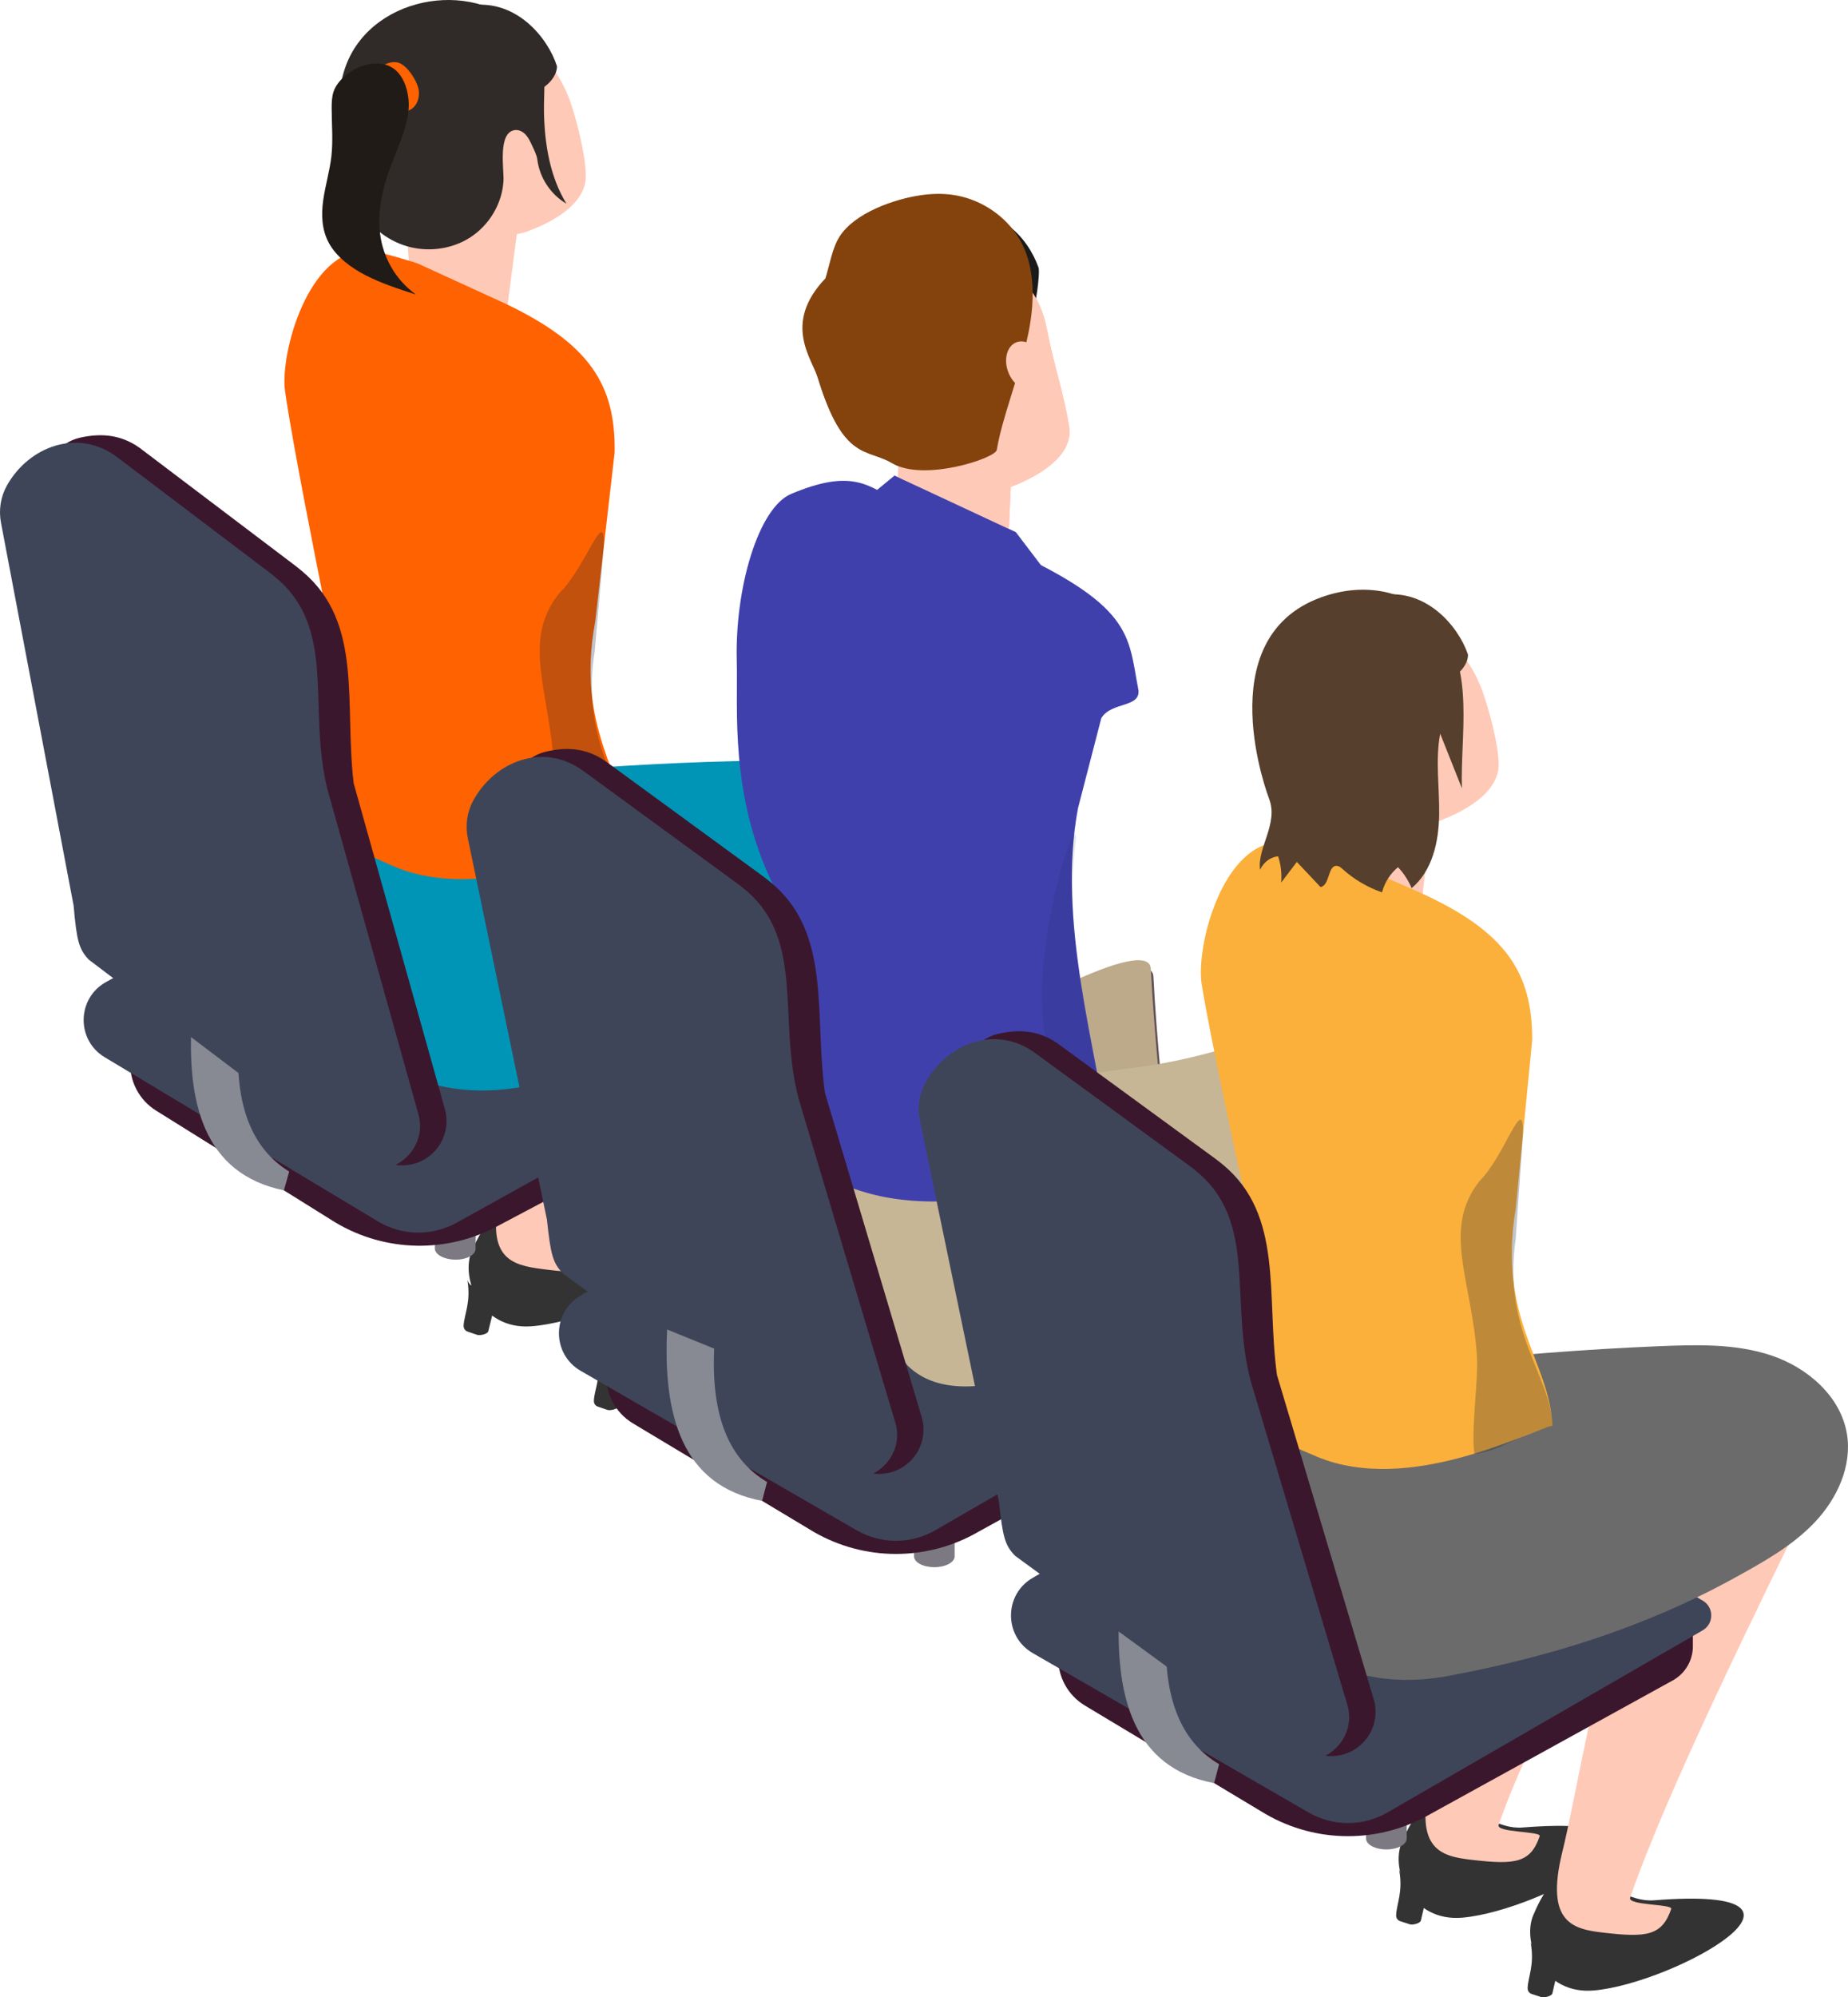 <?xml version="1.0" encoding="UTF-8"?><svg id="_レイヤー_2" xmlns="http://www.w3.org/2000/svg" viewBox="0 0 127.4 137.616"><defs><style>.cls-1{fill:#604f56;}.cls-2{fill:#211b17;}.cls-3{fill:#6d94c1;}.cls-4{fill:#c6b695;}.cls-5{fill:#878993;}.cls-6{fill:#7d7983;fill-rule:evenodd;}.cls-7{opacity:.11;}.cls-7,.cls-8{fill:#112232;}.cls-8{opacity:.26;}.cls-9{fill:#ffc9b7;}.cls-10{fill:#bcaa8b;}.cls-11{fill:#302b28;}.cls-12{fill:#0095b7;}.cls-13{fill:#3e4559;}.cls-14{fill:#563f2c;}.cls-15{fill:#3b172d;}.cls-16{fill:#84430d;}.cls-17{fill:#6b6b6b;}.cls-18{fill:#ff6200;}.cls-19{fill:#fbb03b;}.cls-20{fill:#4040ad;}.cls-21{fill:#333;}.cls-22{fill:#1a1a1a;}.cls-23{fill:#60350c;}</style></defs><g id="layer2"><g id="stand_human"><g id="stand-L"><g id="human11"><g id="human11_asset-item"><g id="human11-3"><path class="cls-21" d="M36.615,91.382c-3.505.249-4.902-3.353-4.076-5.226,2.69-6.095,4.936-.676,8.308-.884,13.475-.83,1.331,5.714-4.232,6.11Z"/><path class="cls-9" d="M52.381,59.682c-4.639,9.113-10.562,18.19-13.177,25.387-.194.533,2.929.473,2.804.818-.665,1.829-1.713,1.936-4.636,1.549-2.086-.276-4.034-.705-2.781-5.519,1.844-7.005,3.306-18.282,10.994-27.999.915-1.231,9.115,1.209,6.797,5.764Z"/><path class="cls-21" d="M45.51,96.746c-3.523.25-4.928-3.37-4.097-5.252,2.704-6.127,4.961-.68,8.351-.889,13.545-.835,1.338,5.744-4.254,6.141Z"/><path class="cls-9" d="M61.782,61.669c-4.663,9.16-11.041,21.497-13.67,28.731-.195.535,2.944.476,2.818.822-.668,1.839-1.722,1.946-4.66,1.557-2.096-.277-4.054-.709-2.796-5.547,1.853-7.041,3.747-21.589,11.475-31.357.919-1.237,9.162,1.216,6.832,5.794Z"/><path class="cls-21" d="M41.88,97.143l-.674-.231c-.17-.058-.276-.226-.265-.421.045-.789.517-1.595.259-3.124.517,1.359,1.774-1.262,2.292.097l-.848,3.412c-.028.212-.58.329-.765.266Z"/><path class="cls-21" d="M32.901,91.973l-.674-.231c-.17-.058-.276-.226-.265-.421.045-.789.517-1.595.259-3.124.517,1.359,1.774-1.262,2.292.097l-.848,3.412c-.028.212-.58.329-.765.266Z"/><polygon class="cls-9" points="34.863 21.987 28.36 20.437 27.764 12.209 35.83 14.62 34.863 21.987"/><path class="cls-9" d="M58.811,55.341c-6.981-.036-28.329,5.793-30.263,8.308-.815,1.06,5.714,7.93,6.107,8.937,7.733-1.293,20.481-7.322,26.251-10.352,1.429-.793,3.071-6.865-2.095-6.892Z"/><path class="cls-9" d="M39.417,7.307c.557,1.739,1.132,4.319.926,5.299-.396,1.886-2.925,2.942-3.968,3.332-2.86,1.069-6.26-1.425-7.488-5.262-1.228-3.836.134-7.701,3.042-8.631,2.908-.93,6.26,1.425,7.488,5.262Z"/><path class="cls-9" d="M37.721,8.914c.261.815-.057,1.623-.355,1.74-.447.176-1.039-.396-1.299-1.211-.261-.815-.102-1.594.355-1.74.457-.146,1.039.396,1.299,1.211Z"/><path class="cls-11" d="M38.395,4.557s.199,1.744-3.651,2.517c-3.618.727-6.554-.541-6.554-.541-.06-1.32,1.305-5.811,4.372-6.176,3.066-.365,5.206,2.243,5.834,4.199Z"/><path class="cls-6" d="M31.426,83.33c.774.013,1.395.36,1.388.774l-.033,1.958c-.007.414-.64.739-1.413.726s-1.395-.36-1.388-.774l.033-1.958c.007-.414.64-.739,1.413-.726Z"/><path class="cls-15" d="M52.733,73.181c-.028.969-.572,1.848-1.429,2.302l-16.872,8.924c-3.541,1.965-7.861,1.891-11.333-.193l-12.339-7.693c-1.179-.735-1.862-2.059-1.78-3.446.047-.794.045-1.108.065-2.293l18.93-12.784c.775-.43,1.72-.414,2.479.042l22.288,12.989c.011,1.101.004,1.711-.008,2.152Z"/><path class="cls-13" d="M53.425,72.067l-21.949,12.178c-1.693.939-3.759.904-5.419-.092l-18.838-11.309c-1.975-1.185-1.925-4.064.088-5.181l21.351-11.846c.37-.205.822-.198,1.185.02l23.616,14.178c.782.47.763,1.61-.035,2.053Z"/><path class="cls-12" d="M25.113,72.228c2.225,1.868,5.749,3.522,10.736,2.679,6.961-1.177,13.593-3.111,19.864-6.43,1.98-1.048,3.994-2.121,5.563-3.719,1.57-1.598,2.653-3.834,2.327-6.051-.384-2.609-2.646-4.626-5.133-5.502s-5.191-.824-7.828-.763c-10.124.237-20.138,1.351-30.24,2.25-3.109,6.925-.977,10.719,4.712,17.536Z"/><path class="cls-18" d="M22.256,41.021c-.428-2.195-2.069-10.343-2.602-14.051-.37-2.577,1.58-9.782,5.655-9.712.881.049,3.465.886,3.465.886l5.966,2.731c5.958,2.81,7.71,5.682,7.631,10.31l-1.336,11.629c-1.396,7.556,2.155,10.537,2.278,14.977-1.638.339-9.983,4.634-16.286,1.85-6.42-2.835-7.916-4.015-7.915-4.29l3.143-14.329Z"/><path class="cls-8" d="M38.606,40.814c1.782-1.722,3.134-6.13,3.017-3.109l-.622,7.163c-1.048,6.417,2.297,9.518,2.313,12.923-3.336.999-3.457,1.619-5.412,1.848-.218-1.638.373-5.119.289-6.767-.27-5.255-2.302-8.767.416-12.058Z"/><path class="cls-11" d="M24.611,14.071c.658,1.292,1.811,2.333,3.181,2.811,1.498.523,3.232.351,4.576-.493s2.258-2.352,2.342-3.936c.042-.789-.413-3.35.793-3.491.275-.032.547.113.735.316s.308.459.425.71c.145.312.338.675.381,1.017.158,1.244.921,2.397,2.005,3.029-1.132-1.859-1.491-4.055-1.546-6.2-.044-1.706.294-3.171-.62-4.688-2.709-4.496-10.037-4.01-12.59.421-.672,1.166-.931,2.535-.939,3.881-.008,1.346.224,2.681.479,4.002.147.765.304,1.533.606,2.251.053.126.11.249.172.371Z"/><path class="cls-18" d="M28.837,6.064c.147.584-.072,1.301-.627,1.535-.109.046-.234.072-.345.031-.073-.027-.133-.079-.193-.13-.478-.408-1.002-.763-1.558-1.055-.285-.15-.611-.322-.688-.635-.065-.267.082-.54.261-.747.383-.441,1.239-.969,1.849-.719.571.234,1.158,1.157,1.3,1.72Z"/><path class="cls-2" d="M28.167,7.532c-.124,1.395-.789,2.716-1.281,4.058-.544,1.483-.883,3.035-.676,4.573.208,1.538,1.004,3.069,2.459,4.129-1.186-.382-2.38-.767-3.451-1.319s-2.023-1.289-2.532-2.207c-.517-.933-.544-1.986-.401-2.992s.446-1.995.56-3.004c.125-1.107.02-2.222.02-3.334,0-.372.012-.748.126-1.109.319-1.013,1.886-2.149,3.332-1.927,1.589.244,1.932,2.143,1.844,3.132Z"/><path class="cls-5" d="M19.573,82.015l.363-1.296c-2.552-1.567-3.79-4.543-3.484-9.248l-3.225-1.374c-.38,5.84.789,10.774,6.346,11.918Z"/><path class="cls-15" d="M6.787,61.289l-3.632-27.669c-.209-1.593.809-3.123,2.378-3.469,1.606-.355,3.027-.162,4.355.904l10.393,7.864c.21.159.415.324.614.494,4.156,3.55,2.828,9.034,3.488,14.558l6.288,22.447c.459,1.64-.512,3.338-2.158,3.773h0c-.952.252-1.967.043-2.743-.563l-17.845-13.956c-1.032-.781-1.483-2.092-1.182-3.323.085-.346.091-.707.044-1.06Z"/><path class="cls-13" d="M5.074,62.393L.068,36.02c-.167-.88-.027-1.795.412-2.575,1.519-2.698,4.917-3.974,7.609-1.937l10.393,7.864c.21.159.415.324.614.494,4.156,3.55,2.076,8.996,3.488,14.558l6.264,22.36c.683,2.44-1.93,4.662-4.12,3.387-.112-.065-.222-.138-.328-.219l-18.274-13.828c-.692-.731-.837-1.304-1.052-3.733Z"/></g><g id="human11-2"><path class="cls-1" d="M81.691,98.328c-1.22,3.474-2.15,4.333-3.803,4.872-2.524.824-5.764-.388-5.81-3.949-.175-13.654-2.782-6.464-3.4-28.289,0,0,10.706-6.189,10.837-3.681.476,9.123,1.873,16.984,2.175,31.048Z"/><path class="cls-23" d="M85.739,101.275c-3.269.685-4.715,3.674-6.465,4.032-2.121.433-4.688.178-4.773-1.315-.596-10.364,5.468-7.725,9.327-10.403,13.677-9.495,9.195,6.16,1.912,7.687Z"/><path class="cls-10" d="M81.513,97.803c-1.22,3.474-2.15,4.333-3.803,4.872-2.524.824-5.764-.388-5.809-3.949-.175-13.654-2.782-6.464-3.4-28.289,0,0,10.706-6.189,10.837-3.681.476,9.123,1.873,16.984,2.175,31.048Z"/><path class="cls-6" d="M64.412,104.521c.774,0,1.401.336,1.401.75v1.958c0,.414-.627.75-1.401.75s-1.401-.336-1.401-.75v-1.958c0-.414.627-.75,1.401-.75Z"/><path class="cls-15" d="M85.543,94.01c-.011.97-.54,1.858-1.39,2.326l-16.718,9.211c-3.507,2.025-7.828,2.025-11.335,0l-12.469-7.481c-1.192-.715-1.897-2.027-1.838-3.415.034-.795.026-1.108.026-2.294l18.709-13.105c.767-.443,1.712-.443,2.48,0l22.507,12.606c.029,1.1.033,1.711.028,2.152Z"/><path class="cls-13" d="M86.215,92.884l-21.738,12.55c-1.677.968-3.743.968-5.419,0l-19.029-10.986c-1.994-1.151-1.994-4.03,0-5.182l21.146-12.208c.367-.212.819-.212,1.186,0l23.855,13.773c.79.456.79,1.597,0,2.053Z"/><path class="cls-23" d="M100.451,111.435c-3.269.685-4.715,3.674-6.465,4.032-2.121.433-4.688.178-4.773-1.315-.596-10.364,5.468-7.725,9.327-10.403,13.677-9.495,9.195,6.16,1.912,7.687Z"/><path class="cls-4" d="M98.65,108.006c-1.23,3.505-2.169,4.37-3.836,4.915-2.546.831-5.814-.392-5.86-3.984-.176-13.774-2.807-6.521-3.43-28.537,0,0,10.8-6.243,10.932-3.713.48,9.203,1.89,17.133,2.194,31.32Z"/><path class="cls-4" d="M87.25,71.38c2.175-.304,4.073-1.314,6.883.97,2.989,2.429,3.005,7.276.917,8.514-14.927,8.856-10.296,8.872-24.815,14.054-.856.223-5.184,1.64-7.667-.831-5.278-6.148-6.077-7.598-6.131-8.086.68-.514-.418-2.925.598-3.675.942-.694,11.629-5.817,12.456-6.213,7.748-3.712,6.784-1.146,17.758-4.733Z"/><path class="cls-20" d="M59.104,37.065c-1.997-4.92,5.481,1.639,3.547-3.421-3.108.47-4.702,1.081-7.81,1.552.91,2.308-3.531,9.902-1.035,15.278,1.935,4.168,8.726-4.962,5.298-13.409Z"/><path class="cls-1" d="M69.894,18.629c.822,9.165-4.057,10.418-7.29,11.011-5.819,1.067-11.081-11.79,3.049-14.179,3.102-.524,4.948,2.04,5.691,4.146.124.351.017,1.886-.166,1.586-.916-1.496-1.284-2.564-1.284-2.564Z"/><path class="cls-9" d="M72.159,22.614c.521,2.683,1.17,4.423,1.545,6.762.349,2.176-2.456,3.51-3.575,3.999-2.97,1.298-6.733-1.283-8.273-5.43-1.54-4.147-.333-8.439,2.696-9.587,3.029-1.148,6.763-.087,7.607,4.256Z"/><polygon class="cls-9" points="61.674 37.242 69.342 41.48 69.869 29.14 62.035 30.084 61.674 37.242"/><path class="cls-1" d="M70.804,23.38c-.695,3.002-1.705,5.371-2.087,7.62-.099.583-5.047,2.206-7.198.918-1.767-1.058-3.364-.107-5.127-5.854-.417-1.36-1.778-3.951,1.195-7.067,0,0-.065-.243.049-.462,1.781-3.423,4.644-4.111,7.088-3.971,7.331.421,6.614,6.509,6.081,8.815Z"/><path class="cls-9" d="M71.831,24.735c.327.881-.152,1.853-.573,2.036-.631.276-1.43-.273-1.757-1.153-.327-.881-.071-1.792.573-2.036.643-.244,1.43.273,1.757,1.153Z"/><polygon class="cls-3" points="72.317 39.677 59.078 34.904 61.67 32.772 70.026 36.667 72.317 39.677"/><path class="cls-22" d="M69.894,18.629c.822,9.165-4.057,10.418-7.29,11.011-5.819,1.067-11.014-12.587,3.117-14.977,3.102-.524,5.132,1.671,5.875,3.776.124.351-.234,3.052-.417,2.753-.916-1.496-1.284-2.564-1.284-2.564Z"/><path class="cls-9" d="M72.159,22.614c.521,2.683,1.17,4.423,1.545,6.762.349,2.176-2.456,3.51-3.575,3.999-2.97,1.298-6.733-1.283-8.273-5.43-1.54-4.147-.333-8.439,2.696-9.587,3.029-1.148,6.763-.087,7.607,4.256Z"/><polygon class="cls-9" points="61.674 37.242 69.342 41.48 69.869 29.14 62.035 30.084 61.674 37.242"/><path class="cls-20" d="M53.268,60.903c-2.971-6.136-2.39-12.064-2.476-15.366-.133-5.06,1.503-10.564,3.748-11.506,4.083-1.713,5.301-.696,7.429.624l6.76,2.842c9.468,4.189,9.019,6.252,9.738,9.96.261,1.345-1.863.856-2.546,2.031l-1.607,6.207c-1.45,7.808,1.205,16.224,2.447,24.505-1.869.378-10.835,4.377-18.105,1.62-7.404-2.808-8.094-4.467-7.987-5.582l2.6-15.336Z"/><path class="cls-7" d="M74.131,57.51c.049.076.065.164.053.253-.981,7.215,1.329,14.707,2.577,22.438-.86.18-.264.343-3.358,1.044-.245-1.683-1.417-9.729-1.529-11.425-.358-5.408,1.937-12.802,2.257-12.309Z"/><path class="cls-16" d="M70.804,23.38c-.695,3.002-1.705,5.371-2.087,7.62-.099.583-5.047,2.206-7.198.918-1.767-1.058-3.364-.107-5.127-5.854-.417-1.36-2.462-3.767.51-6.883.286-.898.464-2.072.969-2.871,1.042-1.648,3.795-2.6,5.612-2.861.715-.103,1.444-.127,2.16-.03,1.747.237,3.379,1.229,4.393,2.671,1.46,2.076,1.314,4.926.768,7.289Z"/><path class="cls-9" d="M71.831,24.735c.327.881-.152,1.853-.573,2.036-.631.276-1.43-.273-1.757-1.153-.327-.881-.071-1.792.573-2.036.643-.244,1.43.273,1.757,1.153Z"/><polygon class="cls-20" points="72.317 39.677 59.078 34.904 61.67 32.772 70.026 36.667 72.317 39.677"/><path class="cls-15" d="M39.4,82.904l-4.103-27.603c-.236-1.589.755-3.136,2.318-3.509,1.6-.382,3.024-.214,4.37.83l10.525,7.686c.213.156.421.317.623.484,4.216,3.479,2.982,8.984,3.736,14.497l6.67,22.336c.487,1.631-.455,3.346-2.093,3.809h0c-.948.268-1.966.077-2.752-.516l-18.081-13.65c-1.045-.763-1.519-2.067-1.239-3.302.079-.347.079-.708.026-1.061Z"/><path class="cls-13" d="M37.706,84.037l-5.455-26.283c-.182-.877-.058-1.794.368-2.582,1.473-2.724,4.848-4.057,7.575-2.066l10.525,7.686c.213.156.421.317.623.484,4.216,3.479,2.229,8.959,3.736,14.497l6.645,22.25c.725,2.428-1.85,4.695-4.061,3.457-.113-.063-.224-.134-.332-.213l-18.508-13.514c-.705-.719-.859-1.289-1.116-3.714Z"/><path class="cls-5" d="M52.538,103.409l.341-1.302c-2.579-1.523-3.867-4.477-3.641-9.187l-3.248-1.319c-.28,5.846.973,10.759,6.549,11.808Z"/></g><g id="human11-1"><path class="cls-21" d="M100.821,132.126c-3.518.311-4.984-3.286-4.186-5.182,2.599-6.172,4.949-.764,8.334-1.031,13.528-1.066,1.436,5.72-4.148,6.213Z"/><path class="cls-9" d="M116.122,99.997c-4.506,9.238-10.303,18.462-12.807,25.74-.185.538,2.952.426,2.832.774-.637,1.85-1.688,1.975-4.633,1.637-2.101-.241-4.066-.639-2.89-5.499,1.733-7.072,3.008-18.43,10.569-28.328.898-1.253,9.182,1.059,6.93,5.676Z"/><path class="cls-21" d="M97.198,132.585l-.677-.219c-.171-.055-.28-.221-.272-.416.032-.79.49-1.603.206-3.128.541,1.35,1.752-1.292,2.293.058l-.789,3.426c-.025.212-.574.339-.76.279Z"/><polygon class="cls-9" points="97.965 62.575 91.437 61.136 90.7 52.92 98.806 55.193 97.965 62.575"/><path class="cls-21" d="M109.886,137.142c-3.518.311-4.984-3.286-4.186-5.182,2.599-6.172,4.949-.764,8.334-1.031,13.528-1.066,1.436,5.72-4.148,6.213Z"/><path class="cls-9" d="M125.557,101.792c-4.506,9.238-10.672,21.682-13.177,28.96-.185.538,2.952.426,2.832.774-.637,1.85-1.688,1.975-4.633,1.637-2.101-.241-4.066-.639-2.89-5.499,1.733-7.072,3.378-21.65,10.939-31.548.898-1.253,9.182,1.059,6.93,5.676Z"/><path class="cls-9" d="M122.479,95.516c-6.98.083-28.226,6.276-30.116,8.823-.797,1.074,5.849,7.832,6.259,8.831,7.71-1.425,20.353-7.671,26.07-10.799,1.415-.817,2.953-6.917-2.213-6.855Z"/><path class="cls-21" d="M106.264,137.601l-.677-.219c-.171-.055-.28-.221-.272-.416.032-.79.49-1.603.206-3.128.541,1.35,1.752-1.292,2.293.058l-.789,3.426c-.025.212-.574.339-.76.279Z"/><path class="cls-9" d="M102.268,47.82c.586,1.729,1.205,4.299,1.016,5.283-.364,1.893-2.875,2.992-3.91,3.399-2.841,1.118-6.284-1.318-7.577-5.133-1.293-3.815.003-7.702,2.894-8.682,2.891-.98,6.284,1.318,7.577,5.133Z"/><path class="cls-9" d="M100.599,49.456c.275.81-.029,1.624-.325,1.746-.444.183-1.045-.378-1.32-1.188-.275-.81-.129-1.592.325-1.746.454-.154,1.045.378,1.32,1.188Z"/><path class="cls-14" d="M101.199,45.088s.229,1.74-3.608,2.579c-3.605.788-6.563-.429-6.563-.429-.082-1.319,1.206-5.832,4.265-6.249,3.059-.417,5.244,2.154,5.905,4.099Z"/><path class="cls-6" d="M95.576,123.968c.774,0,1.401.336,1.401.75v1.958c0,.414-.627.75-1.401.75s-1.401-.336-1.401-.75v-1.958c0-.414.627-.75,1.401-.75Z"/><path class="cls-15" d="M116.706,113.456c-.011.97-.54,1.858-1.39,2.326l-16.718,9.211c-3.507,2.025-7.828,2.025-11.335,0l-12.469-7.481c-1.192-.715-1.897-2.027-1.838-3.415.034-.795.026-1.108.026-2.294l18.709-13.105c.767-.443,1.712-.443,2.48,0l22.507,12.606c.029,1.1.033,1.711.028,2.152Z"/><path class="cls-13" d="M117.379,112.331l-21.738,12.55c-1.677.968-3.743.968-5.419,0l-19.029-10.986c-1.994-1.151-1.994-4.03,0-5.182l21.146-12.208c.367-.212.819-.212,1.186,0l23.855,13.773c.79.456.79,1.597,0,2.053Z"/><path class="cls-5" d="M83.701,122.855l.341-1.302c-2.579-1.523-3.867-4.477-3.641-9.187l-3.248-1.319c-.28,5.846.973,10.759,6.549,11.808Z"/><path class="cls-17" d="M89.074,112.975c2.256,1.83,5.808,3.423,10.78,2.495,6.94-1.296,13.538-3.342,19.751-6.768,1.962-1.082,3.957-2.189,5.499-3.813s2.587-3.879,2.223-6.089c-.429-2.602-2.725-4.58-5.226-5.414-2.502-.833-5.205-.736-7.839-.629-10.118.41-20.112,1.694-30.197,2.766-2.991,6.977-.794,10.734,5.01,17.453Z"/><path class="cls-19" d="M85.685,81.822c-.465-2.187-2.245-10.306-2.841-14.005-.414-2.571,1.413-9.807,5.488-9.807.882.034,3.48.826,3.48.826l6.012,2.629c6.005,2.708,7.806,5.55,7.806,10.178l-1.138,11.65c-1.267,7.579,2.335,10.498,2.533,14.936-1.632.367-9.902,4.804-16.252,2.128-6.467-2.725-7.984-3.879-7.987-4.155l2.898-14.381Z"/><path class="cls-8" d="M102.029,81.335c1.752-1.752,3.029-6.182,2.963-3.16l-.5,7.173c-.939,6.434,2.459,9.478,2.533,12.882-3.318,1.056-3.429,1.678-5.38,1.94-.246-1.634.286-5.124.173-6.771-.36-5.249-2.452-8.726.21-12.063Z"/><path class="cls-14" d="M87.489,55.028s-4.258-11.008,3.569-13.865c2.973-1.085,6.187-.551,8.215,1.982,2.396,2.993,1.392,7.571,1.51,11.168l-1.498-3.765c-.341,1.831-.045,3.714-.07,5.577s-.465,3.878-1.898,5.068c-.222-.533-.543-1.025-.941-1.444-.535.445-.926,1.061-1.1,1.734-.996-.344-1.923-.889-2.707-1.593-.113-.102-.234-.211-.384-.231-.666-.087-.486,1.35-1.149,1.458-.544-.577-1.088-1.154-1.633-1.731-.359.474-.719.949-1.078,1.423.05-.61-.022-1.23-.211-1.812-.561.06-1.011.429-1.246.93-.209-1.52,1.288-3.173.62-4.899Z"/><path class="cls-15" d="M70.564,102.35l-4.103-27.603c-.236-1.589.755-3.136,2.318-3.509,1.6-.382,3.024-.214,4.37.83l10.525,7.686c.213.156.421.317.623.484,4.216,3.479,2.982,8.984,3.736,14.497l6.67,22.336c.487,1.631-.455,3.346-2.093,3.809h0c-.948.268-1.966.077-2.752-.516l-18.081-13.65c-1.045-.763-1.519-2.067-1.239-3.302.079-.347.079-.708.026-1.061Z"/><path class="cls-13" d="M68.87,103.483l-5.455-26.283c-.182-.877-.058-1.794.368-2.582,1.473-2.724,4.848-4.057,7.575-2.066l10.525,7.686c.213.156.421.317.623.484,4.216,3.479,2.229,8.959,3.736,14.497l6.645,22.25c.725,2.428-1.85,4.695-4.061,3.457-.113-.063-.224-.134-.332-.213l-18.508-13.514c-.705-.719-.859-1.289-1.116-3.714Z"/></g></g></g></g></g></g></svg>